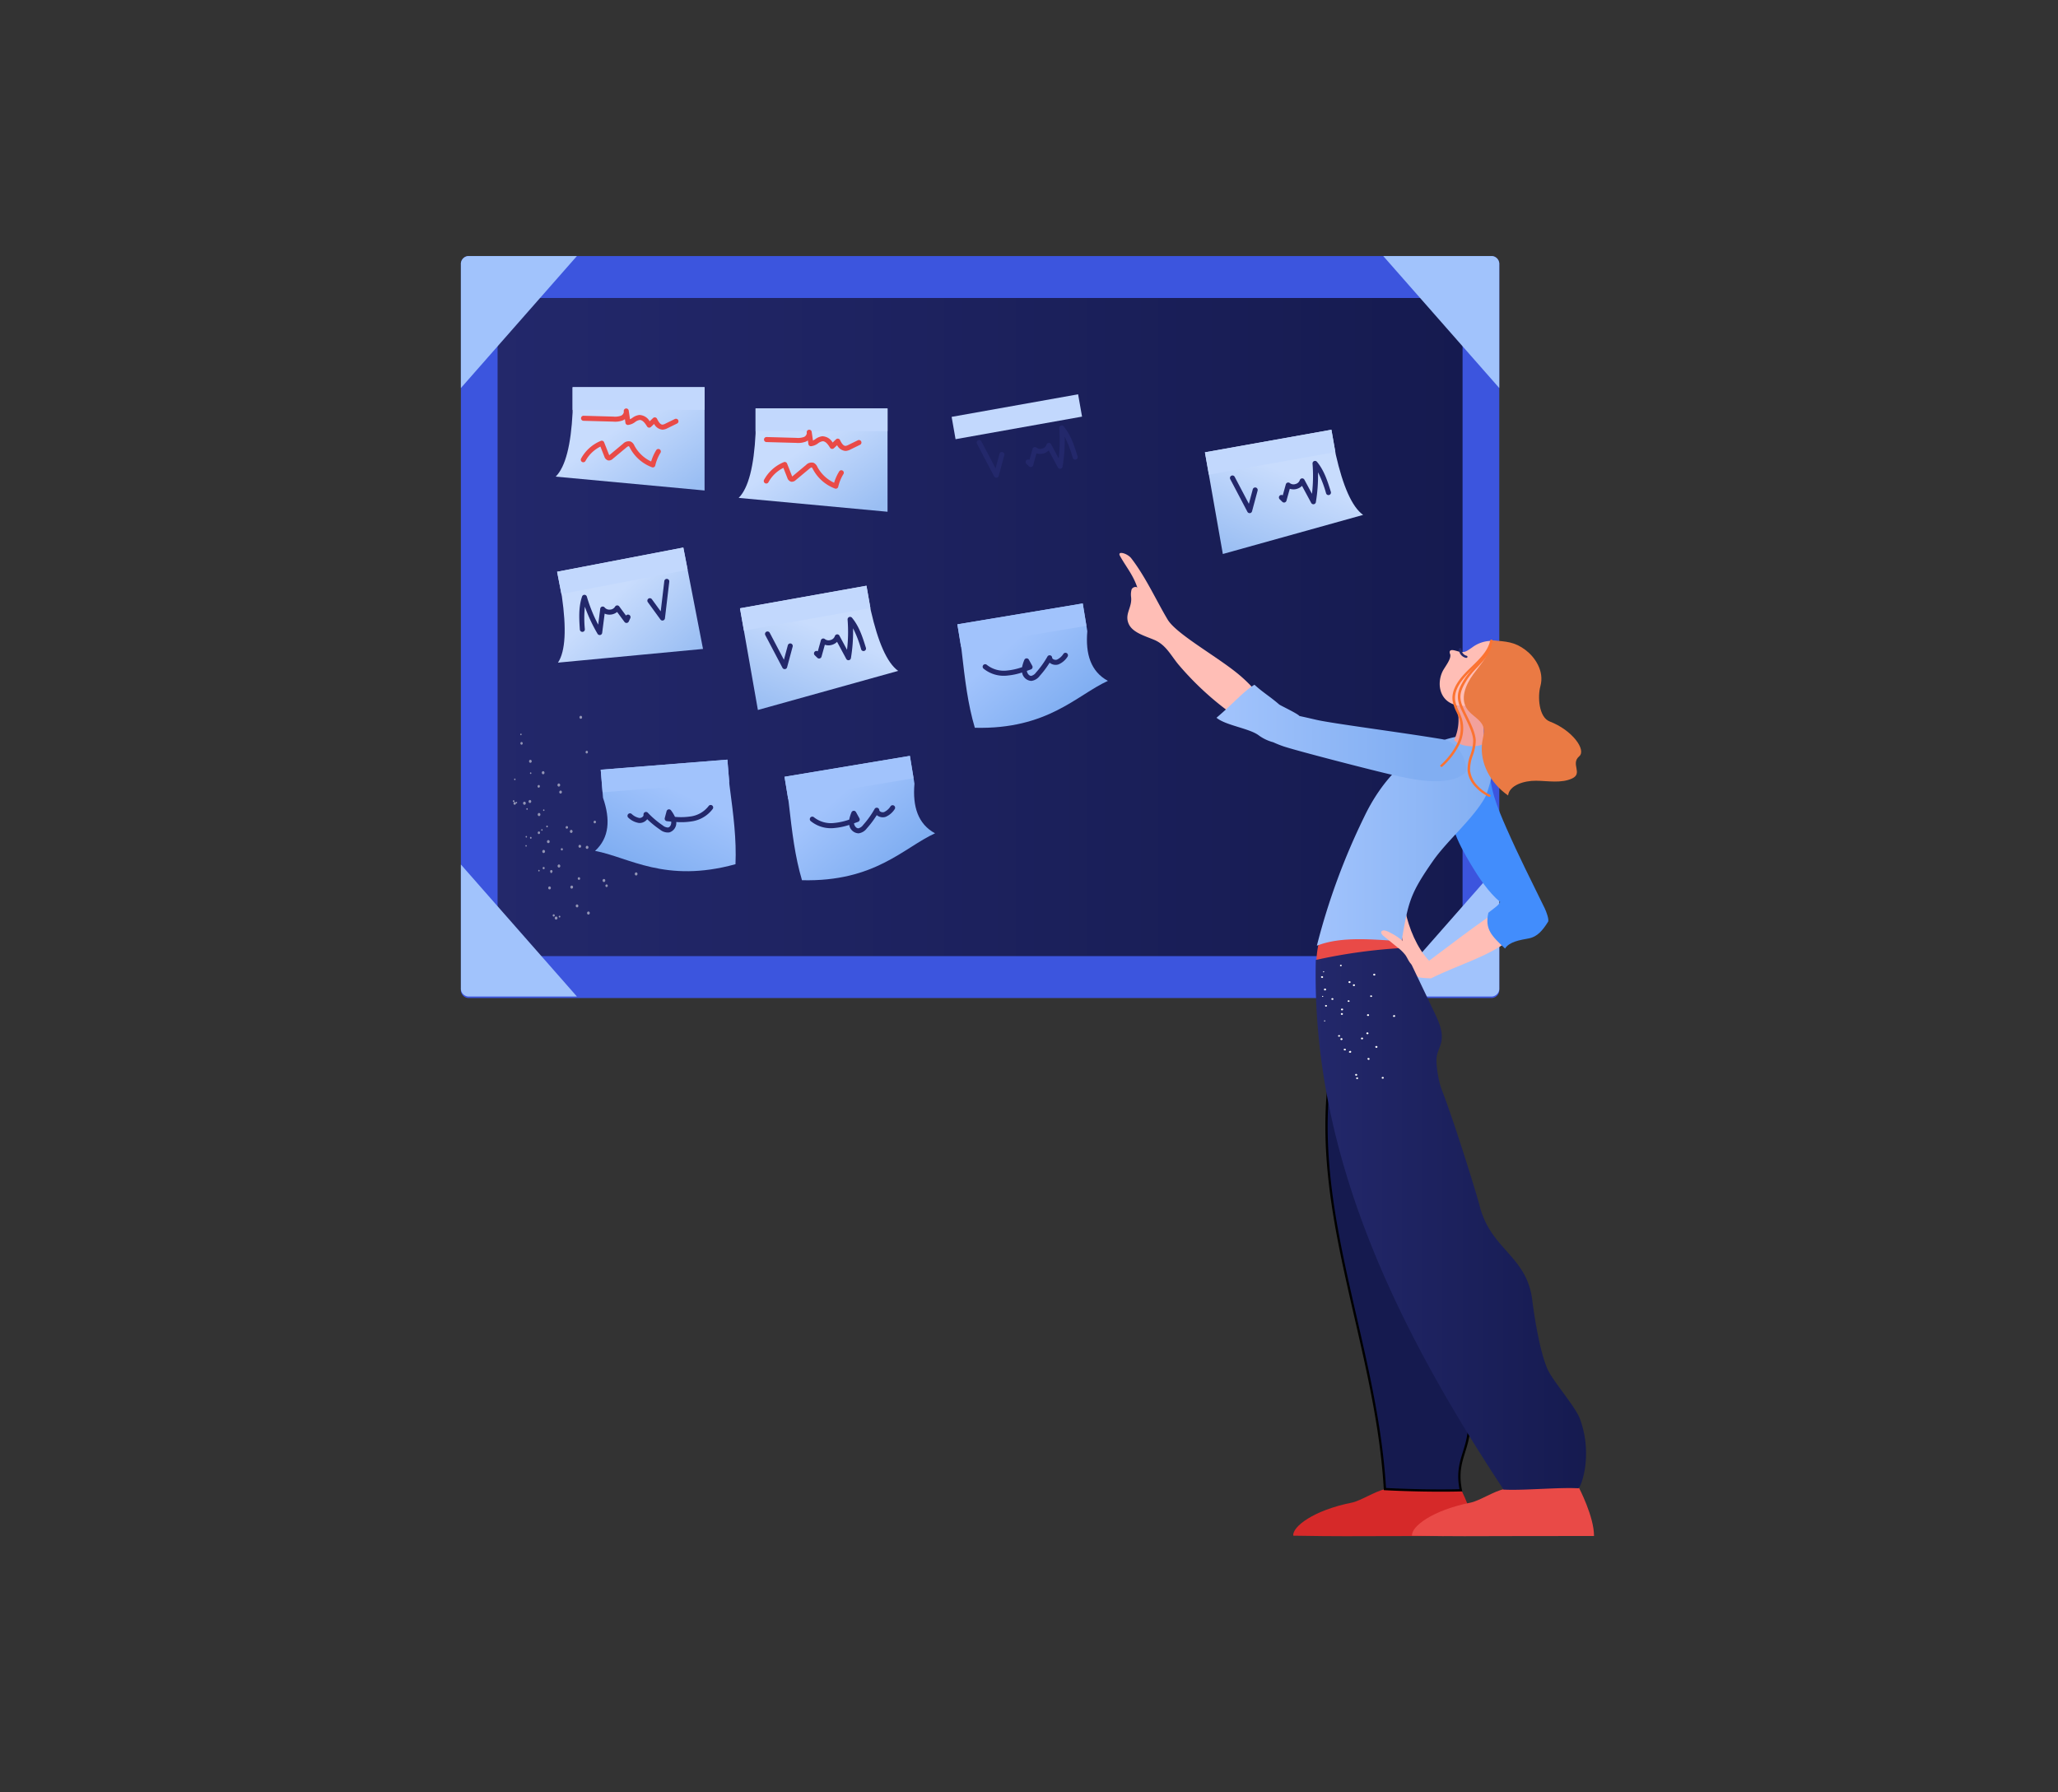 <svg xmlns="http://www.w3.org/2000/svg" xmlns:xlink="http://www.w3.org/1999/xlink" width="643" height="560" viewBox="0 0 643 560">
  <rect x="0" y="0" width="643" height="560" fill="#333333" stroke="none"/>
  <defs>
    <linearGradient id="linear-gradient" y1="0.5" x2="1" y2="0.5" gradientUnits="objectBoundingBox">
      <stop offset="0" stop-color="#23286b"/>
      <stop offset="1" stop-color="#151a4f"/>
    </linearGradient>
    <linearGradient id="linear-gradient-2" x1="0.422" y1="0.391" x2="0.966" y2="0.921" gradientUnits="objectBoundingBox">
      <stop offset="0" stop-color="#c8dcfd"/>
      <stop offset="1" stop-color="#9abef3"/>
    </linearGradient>
    <linearGradient id="linear-gradient-4" x1="0.452" y1="0.635" x2="0.786" y2="-0.016" xlink:href="#linear-gradient-2"/>
    <linearGradient id="linear-gradient-7" x1="0.452" y1="0.365" x2="0.786" y2="1.016" xlink:href="#linear-gradient-2"/>
    <linearGradient id="linear-gradient-8" x1="0.323" y1="0.356" x2="0.899" y2="0.902" gradientUnits="objectBoundingBox">
      <stop offset="0" stop-color="#a1c3fc"/>
      <stop offset="1" stop-color="#78a9ef"/>
    </linearGradient>
    <linearGradient id="linear-gradient-9" x1="0.323" y1="0.644" x2="0.899" y2="0.098" xlink:href="#linear-gradient-8"/>
    <linearGradient id="linear-gradient-11" y1="0.5" x2="1" y2="0.5" gradientUnits="objectBoundingBox">
      <stop offset="0" stop-color="#a1c3fc"/>
      <stop offset="1" stop-color="#81aef2"/>
    </linearGradient>
    <linearGradient id="linear-gradient-13" x1="0.037" x2="0.801" xlink:href="#linear-gradient-11"/>
  </defs>
  <g id="service_design_service_innovation_and_ideation" data-name="service design_service innovation and ideation" transform="translate(-683 -4314)">
    <rect id="frame" width="643" height="560" transform="translate(683 4314)" fill="none"/>
    <g id="Marketing-images" transform="translate(827 4393.162)">
      <g id="User-research-process" transform="translate(0 0.838)">
        <g id="Group-9" transform="translate(0 0)">
          <g id="Group-8" transform="translate(0 0)">
            <g id="Group">
              <g id="Group_8711" data-name="Group 8711">
                <rect id="Rectangle" width="312.92" height="218.744" transform="translate(5.756 6.55)" fill="url(#linear-gradient)"/>
                <path id="Shape" d="M322.14,231.843H2.293A2.473,2.473,0,0,1,0,229.223V2.62A2.473,2.473,0,0,1,2.293,0H322.14a2.473,2.473,0,0,1,2.293,2.62v226.6A2.473,2.473,0,0,1,322.14,231.843Zm-310.676-13.1h301.5V13.1H11.464Z" fill="#3c55de"/>
              </g>
              <path id="Path" d="M297.669,41.247V2.62a2.477,2.477,0,0,0-2.3-2.62H261.415Z" transform="translate(26.764)" fill="#a1c3fc"/>
              <path id="Path-2" data-name="Path" d="M297.669,171.641v38.627a2.477,2.477,0,0,1-2.3,2.62H261.415Z" transform="translate(26.764 18.481)" fill="#a1c3fc"/>
              <path id="Path-3" data-name="Path" d="M0,41.247V2.62A2.477,2.477,0,0,1,2.3,0H36.254Z" fill="#a1c3fc"/>
              <path id="Path-4" data-name="Path" d="M0,171.641v38.627a2.477,2.477,0,0,0,2.3,2.62H36.254Z" transform="translate(0 18.481)" fill="#a1c3fc"/>
              <path id="texure_12_-i4" d="M24.531,159.2a.235.235,0,0,0-.2-.259.226.226,0,0,0-.229.225.235.235,0,0,0,.2.259h0a.226.226,0,0,0,.229-.225Zm-5.221-.367a.26.26,0,0,0-.206-.274.232.232,0,0,0-.222.239.226.226,0,0,0,.174.259.1.1,0,0,0,.025,0,.225.225,0,0,0,.228-.225ZM17.32,135.687a.27.27,0,0,0,.024-.35h0a.183.183,0,0,0-.28-.034.082.082,0,0,0-.021.023.264.264,0,0,0-.032.337.2.2,0,0,0,.309.025Zm1.661,34.743a.256.256,0,0,0-.093-.32.2.2,0,0,0-.281.107.254.254,0,0,0,.093.32.187.187,0,0,0,.272-.085A.115.115,0,0,0,18.982,170.43ZM20.3,147.862a.283.283,0,0,0,.136-.322.217.217,0,0,0-.284-.155.261.261,0,0,0-.136.322A.233.233,0,0,0,20.3,147.862Zm-4.951,1.927a.256.256,0,0,0,.124-.314h0a.206.206,0,0,0-.252-.168l-.018.006a.271.271,0,0,0-.136.322A.229.229,0,0,0,15.346,149.789Zm19.719,39.542a.5.5,0,0,0-.143-.633s-.009,0-.012-.008a.377.377,0,0,0-.549.165s0,0,0,0a.5.5,0,0,0,.143.633s.009,0,.012.008a.377.377,0,0,0,.549-.165s0,0,0,0Zm-8.592-5.616a.51.51,0,0,0-.149-.643.387.387,0,0,0-.566.17s0,0,0,.008a.493.493,0,0,0,.144.623h0a.4.4,0,0,0,.572-.158Zm22.363-35.6a.483.483,0,0,0,.286-.576.4.4,0,0,0-.473-.338.211.211,0,0,0-.021.006.484.484,0,0,0-.286.577.4.4,0,0,0,.494.331Zm-19.165,5.864a.467.467,0,0,0,.289-.561.05.05,0,0,0,0-.015.4.4,0,0,0-.473-.338.215.215,0,0,0-.021.006.51.51,0,0,0-.3.584.414.414,0,0,0,.509.324ZM20.1,156.916a.478.478,0,0,0,.286-.576.406.406,0,0,0-.507-.324.468.468,0,0,0-.292.561h0a.412.412,0,0,0,.5.343l.016,0Zm25.726,15.05a.45.45,0,0,0-.366-.506.423.423,0,0,0-.445.416.451.451,0,0,0,.355.5.436.436,0,0,0,.456-.413Zm-9.841-1.455a.45.45,0,0,0-.366-.506.423.423,0,0,0-.445.416.451.451,0,0,0,.355.5.434.434,0,0,0,.456-.413Zm-9.83-1.461a.462.462,0,0,0-.374-.518.432.432,0,0,0-.455.4.471.471,0,0,0,.348.542.429.429,0,0,0,.477-.4A.1.1,0,0,0,26.154,169.05Zm9.977-38.514a.517.517,0,0,0,.068-.658.37.37,0,0,0-.561-.088l0,0a.487.487,0,0,0-.106.62l.018.029A.4.4,0,0,0,36.131,130.536ZM20.388,144.274a.488.488,0,0,0,.087-.624.053.053,0,0,0-.012-.016.377.377,0,0,0-.568-.107l-.017.013a.513.513,0,0,0-.071.657.379.379,0,0,0,.577.081ZM44.3,182.886a.424.424,0,0,0-.272-.5.367.367,0,0,0-.439.309.42.42,0,0,0,.272.5h0a.369.369,0,0,0,.439-.309Zm-8.631-2.247a.424.424,0,0,0-.272-.5.364.364,0,0,0-.447.293.423.423,0,0,0,.258.508l.022.006a.359.359,0,0,0,.436-.292.067.067,0,0,1,0-.016Zm-8.789-2.006a.343.343,0,0,0,.156-.241.424.424,0,0,0-.272-.5.376.376,0,0,0-.452.312.014.014,0,0,1,0,0,.46.46,0,0,0,.087.381l.007.015a.248.248,0,0,0,.178.1.285.285,0,0,0,.3-.075ZM37.944,141.4a.478.478,0,0,0,.115-.589.331.331,0,0,0-.487-.131l-.014.01a.445.445,0,0,0-.125.567l0,.007A.358.358,0,0,0,37.944,141.4ZM22.927,152.084a.45.45,0,0,0,.127-.57l0-.007a.323.323,0,0,0-.47-.144.181.181,0,0,0-.029.022.45.45,0,0,0-.127.57l0,.007a.346.346,0,0,0,.5.122Zm-7.491,5.34a.455.455,0,0,0,.1-.582.341.341,0,0,0-.5-.122.474.474,0,0,0-.122.575.36.36,0,0,0,.52.129Zm24.89,5.863a.423.423,0,0,0,.292-.487.368.368,0,0,0-.415-.338.433.433,0,0,0-.313.479A.388.388,0,0,0,40.326,163.287Zm-8.74,1.669a.392.392,0,0,0,.3-.447c0-.007,0-.016,0-.024a.368.368,0,0,0-.415-.338.433.433,0,0,0-.313.479A.375.375,0,0,0,31.586,164.956Zm-8.732,1.682a.409.409,0,0,0,.295-.475.369.369,0,0,0-.412-.336.411.411,0,0,0-.3.47.371.371,0,0,0,.413.345A.01.01,0,0,1,22.854,166.638Zm-5.183-28.1a.466.466,0,0,0-.082-.587.345.345,0,0,0-.515.115.463.463,0,0,0,.079.568.335.335,0,0,0,.506-.073C17.663,138.547,17.668,138.54,17.671,138.534Zm6.142,27.046a.256.256,0,0,0,.124-.314.209.209,0,0,0-.276-.141.256.256,0,0,0-.124.314h0a.206.206,0,0,0,.276.141Zm-4.872,2.143a.273.273,0,0,0,.116-.33.209.209,0,0,0-.276-.141h0a.243.243,0,0,0-.128.3.182.182,0,0,0,.006.018.217.217,0,0,0,.278.157S18.938,167.725,18.94,167.723Zm4.089,10.353a.252.252,0,0,0-.211-.251.225.225,0,0,0-.222.229.109.109,0,0,0,0,.014.228.228,0,0,0,.191.251h.02a.235.235,0,0,0,.222-.242Zm-7.1-21.089a.264.264,0,0,0,.011-.342.2.2,0,0,0-.3-.011.247.247,0,0,0-.031.319.105.105,0,0,0,.02.024.193.193,0,0,0,.3.018l.006-.007ZM29.486,192.5a.273.273,0,0,0-.173-.325l-.007,0a.239.239,0,0,0-.3.19.09.09,0,0,1,0,.022.273.273,0,0,0,.173.325l.007,0a.256.256,0,0,0,.3-.212Zm-4.012-28a.28.28,0,0,0,.092-.353.176.176,0,0,0-.016-.028.228.228,0,0,0-.335-.088.332.332,0,0,0-.089.39.231.231,0,0,0,.348.079Zm-5.08,3.555a.307.307,0,0,0,.07-.395h0a.228.228,0,0,0-.335-.088.332.332,0,0,0-.089.39.252.252,0,0,0,.355.094Zm6.491,10.572a.392.392,0,0,0,.012-.119.248.248,0,0,0-.275-.231h-.009a.28.28,0,0,0-.208.306l.007.015a.248.248,0,0,0,.275.231H26.7a.237.237,0,0,0,.189-.2ZM15.109,156.51a.3.3,0,0,0-.054-.388s0-.005-.007,0a.222.222,0,0,0-.334.063.293.293,0,0,0,.028.377l.013.012a.236.236,0,0,0,.353-.059Zm38.144,23.074a.5.5,0,0,0,.34-.57.432.432,0,0,0-.487-.392.5.5,0,0,0-.34.57.43.43,0,0,0,.487.392Zm-10.071,2.046a.479.479,0,0,0,.345-.554.431.431,0,0,0-.487-.392.479.479,0,0,0-.345.554.433.433,0,0,0,.487.392Zm-10.063,2.06a.5.5,0,0,0,.34-.57.424.424,0,0,0-.5-.368.482.482,0,0,0-.325.567A.424.424,0,0,0,33.118,183.689Zm-8.653-35.936a.534.534,0,0,0-.1-.669.392.392,0,0,0-.589.117.522.522,0,0,0,.1.669h0a.4.4,0,0,0,.589-.117Zm-5.847,9.534a.531.531,0,0,0-.1-.669.41.41,0,0,0-.6.126.527.527,0,0,0,.127.671A.4.4,0,0,0,18.618,157.287Zm14.5,8.931a.527.527,0,0,0,.129-.671h0a.382.382,0,0,0-.57-.136h0a.514.514,0,0,0-.138.655.39.39,0,0,0,.577.157l0,0Zm-8.609,6.269a.511.511,0,0,0,.139-.648l0-.008a.4.4,0,0,0-.587-.166.526.526,0,0,0-.147.667.4.4,0,0,0,.587.166Zm13.561-1.276a.525.525,0,0,0,.147-.665.4.4,0,0,0-.572-.174.551.551,0,0,0-.16.673.409.409,0,0,0,.585.166Zm-8.8,5.837a.525.525,0,0,0,.147-.665.392.392,0,0,0-.572-.174.514.514,0,0,0-.154.651h0a.411.411,0,0,0,.579.188ZM38.33,191.8a.472.472,0,0,0,.353-.536s0,0,0,0a.439.439,0,0,0-.467-.421.488.488,0,0,0-.366.547.45.45,0,0,0,.48.412Zm-10.106,1.562a.47.47,0,0,0,.368-.531.437.437,0,0,0-.467-.418l-.011,0a.494.494,0,0,0-.366.548.43.43,0,0,0,.471.4s0,0,0,0Zm1.134-41.745a.535.535,0,0,0-.089-.678.384.384,0,0,0-.583.094.511.511,0,0,0,.055.658.047.047,0,0,0,.016.013.388.388,0,0,0,.594-.075Zm-6.171,9.215a.536.536,0,0,0-.089-.678.384.384,0,0,0-.583.094.51.51,0,0,0,.055.658.047.047,0,0,0,.016.013.388.388,0,0,0,.594-.075A.049.049,0,0,1,23.187,160.835Zm6.993,10.843a.4.4,0,0,0,.018-.512.292.292,0,0,0-.441-.028.384.384,0,0,0-.04.488.194.194,0,0,0,.022.027A.293.293,0,0,0,30.18,171.678ZM24.5,177.542a.4.4,0,0,0,.017-.515.3.3,0,0,0-.452-.019.393.393,0,0,0-.025.5l.007.01a.3.3,0,0,0,.452.019Zm10.268,11.905a.382.382,0,0,0,.187-.463.322.322,0,0,0-.408-.212.374.374,0,0,0-.189.46s0,0,0,0a.3.3,0,0,0,.387.223Zm-7.236,2.967a.4.4,0,0,0,.2-.472.307.307,0,0,0-.405-.215h0a.36.36,0,0,0-.2.438.055.055,0,0,0,0,.012.312.312,0,0,0,.4.237Z" transform="translate(1.578 13.965)" fill="#fff" opacity="0.51"/>
            </g>
            <g id="Group-5" transform="translate(29.62 40.984)">
              <path id="Path-5" data-name="Path" d="M46.514,32.27,0,27.941c3.093-3.077,4.772-10,5.286-20.071V0H46.514Z" transform="translate(0 0)" fill="url(#linear-gradient-2)"/>
              <rect id="Rectangle-2" data-name="Rectangle" width="41.228" height="7.084" transform="translate(5.286)" fill="#c2d8fd"/>
              <path id="Path-6" data-name="Path" d="M32.6,12.624a3.263,3.263,0,0,1-2.613-1.789l-1.007.945a.778.778,0,0,1-1.2-.162c-.593-.967-1.386-2.065-2.328-2.019a3.262,3.262,0,0,0-1.424.653,4.474,4.474,0,0,1-2.193.9.783.783,0,0,1-.813-.671l-.167-1.139a3.264,3.264,0,0,1-.6.356,6.866,6.866,0,0,1-3.078.409L7.912,9.852a.787.787,0,0,1,.044-1.574l9.265.259a5.608,5.608,0,0,0,2.392-.27,1.461,1.461,0,0,0,.908-1.223L20.5,6.888a.782.782,0,0,1,1.538-.278,2.379,2.379,0,0,1,.041.269l.366,2.5a8.01,8.01,0,0,0,.742-.445,4.494,4.494,0,0,1,2.185-.9A3.839,3.839,0,0,1,28.588,10L29.659,8.99a.779.779,0,0,1,1.237.234c.6,1.25,1.153,1.841,1.738,1.825a2.508,2.508,0,0,0,.886-.314l2.948-1.443a.779.779,0,0,1,1.045.364.789.789,0,0,1-.361,1.052L34.2,12.15a3.758,3.758,0,0,1-1.51.471C32.663,12.623,32.632,12.624,32.6,12.624Z" transform="translate(0.77 0.645)" fill="#e94a47"/>
              <path id="Path-7" data-name="Path" d="M29.592,23.441a.772.772,0,0,1-.269-.048,12.912,12.912,0,0,1-6.865-6.013c-.12-.228-.279-.527-.386-.57-.03-.013-.209-.047-.783.431l-4.223,3.52a1.735,1.735,0,0,1-1.433.5,1.756,1.756,0,0,1-1.186-1.2l-1.236-3.132a10.782,10.782,0,0,0-4.663,4.487.779.779,0,0,1-1.06.316.79.79,0,0,1-.314-1.067,12.336,12.336,0,0,1,6.175-5.519.775.775,0,0,1,.6.009.785.785,0,0,1,.417.432L15.9,19.475c.026.066.048.117.067.156.028-.022.062-.048.1-.081l4.223-3.52a2.418,2.418,0,0,1,2.351-.684,2.425,2.425,0,0,1,1.18,1.267,11.385,11.385,0,0,0,5.241,4.973,14.709,14.709,0,0,1,1.584-3.54.779.779,0,0,1,1.076-.253.791.791,0,0,1,.252,1.084,13.127,13.127,0,0,0-1.624,3.956.779.779,0,0,1-.761.608Z" transform="translate(0.762 1.624)" fill="#e94a47"/>
            </g>
            <g id="Group-5-Copy" transform="translate(86.787 47.63)">
              <path id="Path-8" data-name="Path" d="M46.514,32.27,0,27.941c3.093-3.077,4.772-10,5.286-20.071V0H46.514Z" transform="translate(0 0)" fill="url(#linear-gradient-2)"/>
              <rect id="Rectangle-3" data-name="Rectangle" width="41.228" height="7.084" transform="translate(5.286)" fill="#c2d8fd"/>
              <path id="Path-9" data-name="Path" d="M32.6,12.624a3.263,3.263,0,0,1-2.613-1.789l-1.007.945a.778.778,0,0,1-1.2-.162c-.593-.967-1.386-2.065-2.328-2.019a3.262,3.262,0,0,0-1.424.653,4.474,4.474,0,0,1-2.193.9.783.783,0,0,1-.813-.671l-.167-1.139a3.264,3.264,0,0,1-.6.356,6.866,6.866,0,0,1-3.078.409L7.912,9.852a.787.787,0,0,1,.044-1.574l9.265.259a5.608,5.608,0,0,0,2.392-.27,1.461,1.461,0,0,0,.908-1.223L20.5,6.888a.782.782,0,0,1,1.538-.278,2.379,2.379,0,0,1,.041.269l.366,2.5a8.01,8.01,0,0,0,.742-.445,4.494,4.494,0,0,1,2.185-.9A3.839,3.839,0,0,1,28.588,10L29.659,8.99a.779.779,0,0,1,1.237.234c.6,1.25,1.153,1.841,1.738,1.825a2.508,2.508,0,0,0,.886-.314l2.948-1.443a.779.779,0,0,1,1.045.364.789.789,0,0,1-.361,1.052L34.2,12.15a3.758,3.758,0,0,1-1.51.471C32.663,12.623,32.632,12.624,32.6,12.624Z" transform="translate(0.77 0.645)" fill="#e94a47"/>
              <path id="Path-10" data-name="Path" d="M29.592,23.441a.772.772,0,0,1-.269-.048,12.912,12.912,0,0,1-6.865-6.013c-.12-.228-.279-.527-.386-.57-.03-.013-.209-.047-.783.431l-4.223,3.52a1.735,1.735,0,0,1-1.433.5,1.756,1.756,0,0,1-1.186-1.2l-1.236-3.132a10.782,10.782,0,0,0-4.663,4.487.779.779,0,0,1-1.06.316.79.79,0,0,1-.314-1.067,12.336,12.336,0,0,1,6.175-5.519.775.775,0,0,1,.6.009.785.785,0,0,1,.417.432L15.9,19.475c.026.066.048.117.067.156.028-.022.062-.048.1-.081l4.223-3.52a2.418,2.418,0,0,1,2.351-.684,2.425,2.425,0,0,1,1.18,1.267,11.385,11.385,0,0,0,5.241,4.973,14.709,14.709,0,0,1,1.584-3.54.779.779,0,0,1,1.076-.253.791.791,0,0,1,.252,1.084,13.127,13.127,0,0,0-1.624,3.956.779.779,0,0,1-.761.608Z" transform="translate(0.762 1.624)" fill="#e94a47"/>
            </g>
            <g id="Group-7" transform="translate(136.626 141.839) rotate(180)">
              <path id="Path-11" data-name="Path" d="M43.832,0,0,12.217c3.5,2.5,6.305,9.026,8.545,18.859l1.364,7.75,39.516-7.05Z" transform="translate(0)" fill="url(#linear-gradient-4)"/>
              <path id="Path-12" data-name="Path" d="M1.228,14.026,40.745,6.975,39.518,0,0,7.051Z" transform="translate(8.681 24.797)" fill="#c2d8fd"/>
              <path id="Path-13" data-name="Path" d="M5.488,0a.774.774,0,0,0-.128.011.785.785,0,0,0-.642.646,49.961,49.961,0,0,0-.668,9.33A35.618,35.618,0,0,1,1.528,3.416.78.78,0,0,0,.55,2.9a.789.789,0,0,0-.515.986C1,7,2.085,10.527,4.375,13.266a.779.779,0,0,0,.9.222.789.789,0,0,0,.483-.791,48.364,48.364,0,0,1,.175-9.441L8.306,7.674a.773.773,0,0,0,.766.408.783.783,0,0,0,.669-.555,1.9,1.9,0,0,1,1.335-1.207,1.885,1.885,0,0,1,1.772.286.78.78,0,0,0,1.259-.388l.953-3.432a.778.778,0,0,0,.979-.119.791.791,0,0,0-.019-1.113L15.2.756a.773.773,0,0,0-.748-.193.784.784,0,0,0-.548.548L12.868,4.838a3.644,3.644,0,0,0-2.233-.028,3.729,3.729,0,0,0-1.591.934L6.175.413A.781.781,0,0,0,5.488,0Z" transform="translate(10.047 15.545)" fill="#23286b"/>
              <path id="Path-14" data-name="Path" d="M2.52,0a.747.747,0,0,0-.087,0,.783.783,0,0,0-.668.576L.027,7.035A.788.788,0,0,0,.578,8a.784.784,0,0,0,.959-.554L2.756,2.918l4.433,8.433a.779.779,0,0,0,1.057.328.789.789,0,0,0,.325-1.064L3.211.419A.781.781,0,0,0,2.52,0Z" transform="translate(32.942 12.766)" fill="#23286b"/>
            </g>
            <g id="Group-7-Copy-2" transform="translate(202.753 82.025) rotate(180)">
              <path id="Path-15" data-name="Path" d="M43.832,0,0,12.217c3.5,2.5,6.305,9.026,8.545,18.859l1.364,7.75,39.516-7.05Z" transform="translate(0)" fill="url(#linear-gradient-4)"/>
              <path id="Path-16" data-name="Path" d="M1.228,14.026,40.745,6.975,39.518,0,0,7.051Z" transform="translate(8.681 24.797)" fill="#c2d8fd"/>
              <path id="Path-17" data-name="Path" d="M5.488,0a.774.774,0,0,0-.128.011.785.785,0,0,0-.642.646,49.961,49.961,0,0,0-.668,9.33A35.618,35.618,0,0,1,1.528,3.416.78.78,0,0,0,.55,2.9a.789.789,0,0,0-.515.986C1,7,2.085,10.527,4.375,13.266a.779.779,0,0,0,.9.222.789.789,0,0,0,.483-.791,48.364,48.364,0,0,1,.175-9.441L8.306,7.674a.773.773,0,0,0,.766.408.783.783,0,0,0,.669-.555,1.9,1.9,0,0,1,1.335-1.207,1.885,1.885,0,0,1,1.772.286.78.78,0,0,0,1.259-.388l.953-3.432a.778.778,0,0,0,.979-.119.791.791,0,0,0-.019-1.113L15.2.756a.773.773,0,0,0-.748-.193.784.784,0,0,0-.548.548L12.868,4.838a3.644,3.644,0,0,0-2.233-.028,3.729,3.729,0,0,0-1.591.934L6.175.413A.781.781,0,0,0,5.488,0Z" transform="translate(10.047 15.545)" fill="#23286b"/>
              <path id="Path-18" data-name="Path" d="M2.52,0a.747.747,0,0,0-.087,0,.783.783,0,0,0-.668.576L.027,7.035A.788.788,0,0,0,.578,8a.784.784,0,0,0,.959-.554L2.756,2.918l4.433,8.433a.779.779,0,0,0,1.057.328.789.789,0,0,0,.325-1.064L3.211.419A.781.781,0,0,0,2.52,0Z" transform="translate(32.942 12.766)" fill="#23286b"/>
            </g>
            <g id="Group-7-Copy-3" transform="translate(281.894 93.102) rotate(180)">
              <path id="Path-19" data-name="Path" d="M43.832,0,0,12.217c3.5,2.5,6.305,9.026,8.545,18.859l1.364,7.75,39.516-7.05Z" transform="translate(0)" fill="url(#linear-gradient-4)"/>
              <path id="Path-20" data-name="Path" d="M1.228,14.026,40.745,6.975,39.518,0,0,7.051Z" transform="translate(8.681 24.797)" fill="#c2d8fd"/>
              <path id="Path-21" data-name="Path" d="M5.488,0a.774.774,0,0,0-.128.011.785.785,0,0,0-.642.646,49.961,49.961,0,0,0-.668,9.33A35.618,35.618,0,0,1,1.528,3.416.78.78,0,0,0,.55,2.9a.789.789,0,0,0-.515.986C1,7,2.085,10.527,4.375,13.266a.779.779,0,0,0,.9.222.789.789,0,0,0,.483-.791,48.364,48.364,0,0,1,.175-9.441L8.306,7.674a.773.773,0,0,0,.766.408.783.783,0,0,0,.669-.555,1.9,1.9,0,0,1,1.335-1.207,1.885,1.885,0,0,1,1.772.286.78.78,0,0,0,1.259-.388l.953-3.432a.778.778,0,0,0,.979-.119.791.791,0,0,0-.019-1.113L15.2.756a.773.773,0,0,0-.748-.193.784.784,0,0,0-.548.548L12.868,4.838a3.644,3.644,0,0,0-2.233-.028,3.729,3.729,0,0,0-1.591.934L6.175.413A.781.781,0,0,0,5.488,0Z" transform="translate(10.047 15.545)" fill="#23286b"/>
              <path id="Path-22" data-name="Path" d="M2.52,0a.747.747,0,0,0-.087,0,.783.783,0,0,0-.668.576L.027,7.035A.788.788,0,0,0,.578,8a.784.784,0,0,0,.959-.554L2.756,2.918l4.433,8.433a.779.779,0,0,0,1.057.328.789.789,0,0,0,.325-1.064L3.211.419A.781.781,0,0,0,2.52,0Z" transform="translate(32.942 12.766)" fill="#23286b"/>
            </g>
            <g id="Group-7-Copy" transform="matrix(0.934, -0.358, 0.358, 0.934, 20.807, 102.193)">
              <path id="Path-23" data-name="Path" d="M43.832,38.826,0,26.609c3.5-2.5,6.305-9.026,8.545-18.859L9.909,0,49.425,7.05Z" transform="translate(0 0)" fill="url(#linear-gradient-7)"/>
              <path id="Path-24" data-name="Path" d="M1.228,0,40.745,7.051l-1.228,6.975L0,6.975Z" transform="translate(8.681 0.003)" fill="#c2d8fd"/>
              <path id="Path-25" data-name="Path" d="M5.488,13.547a.774.774,0,0,1-.128-.011.785.785,0,0,1-.642-.646,49.961,49.961,0,0,1-.668-9.33,35.618,35.618,0,0,0-2.521,6.571.78.78,0,0,1-.978.518.789.789,0,0,1-.515-.986C1,6.55,2.085,3.02,4.375.28a.779.779,0,0,1,.9-.222A.789.789,0,0,1,5.753.85a48.364,48.364,0,0,0,.175,9.441L8.306,5.873a.773.773,0,0,1,.766-.408.783.783,0,0,1,.669.555,1.9,1.9,0,0,0,1.335,1.207,1.885,1.885,0,0,0,1.772-.286.78.78,0,0,1,1.259.388l.953,3.432a.778.778,0,0,1,.979.119.791.791,0,0,1-.019,1.113l-.822.8a.773.773,0,0,1-.748.193.784.784,0,0,1-.548-.548L12.868,8.709a3.644,3.644,0,0,1-2.233.028A3.729,3.729,0,0,1,9.044,7.8l-2.869,5.33A.781.781,0,0,1,5.488,13.547Z" transform="translate(10.047 9.734)" fill="#23286b"/>
              <path id="Path-26" data-name="Path" d="M2.52,11.77a.747.747,0,0,1-.087,0,.783.783,0,0,1-.668-.576L.027,4.735a.788.788,0,0,1,.55-.966.784.784,0,0,1,.959.554L2.756,8.852,7.189.419A.779.779,0,0,1,8.245.092a.789.789,0,0,1,.325,1.064l-5.359,10.2A.781.781,0,0,1,2.52,11.77Z" transform="translate(32.942 14.29)" fill="#23286b"/>
            </g>
            <g id="Group-6" transform="translate(155.121 108.552)">
              <path id="Path-27" data-name="Path" d="M47.031,24.19C37.25,28.653,28.283,39.408,5.455,38.848c-2.2-7.5-3.034-14.536-4.178-24.558L0,6.525,39.171,0,40.6,8.677C39.97,15.828,41.7,21.3,47.031,24.19Z" transform="translate(0 0)" fill="url(#linear-gradient-8)"/>
              <path id="Path-28" data-name="Path" d="M0,6.527,39.172,0,40.32,6.992,1.148,13.516Z" transform="translate(0 0)" fill="#a1c3fc"/>
              <path id="Path-29" data-name="Path" d="M22.266,22.7a3.094,3.094,0,0,1-2.814-2.629,20.521,20.521,0,0,1-4.56.963A9.965,9.965,0,0,1,7.4,18.862a.791.791,0,0,1-.071-1.111.778.778,0,0,1,1.1-.071,8.546,8.546,0,0,0,6.335,1.783,20.1,20.1,0,0,0,4.686-1.049,11.346,11.346,0,0,1,.7-2.259.78.78,0,0,1,1.411-.093l1.067,1.929a.792.792,0,0,1,.049.66.783.783,0,0,1-.467.464c-.416.15-.836.3-1.258.451,0,.031.006.062.011.092.1.74.715,1.525,1.383,1.465a2.589,2.589,0,0,0,1.43-1.011,28.813,28.813,0,0,0,3.6-5.02.781.781,0,0,1,1.459.326.638.638,0,0,0,.318.472,1.451,1.451,0,0,0,1.177.172,4.864,4.864,0,0,0,2.058-1.842.779.779,0,0,1,1.1-.138.791.791,0,0,1,.137,1.1,6.239,6.239,0,0,1-2.815,2.375,2.974,2.974,0,0,1-2.524-.364,2.588,2.588,0,0,1-.233-.176,30.334,30.334,0,0,1-3.111,4.144,3.856,3.856,0,0,1-2.455,1.526C22.413,22.7,22.339,22.7,22.266,22.7Z" transform="translate(0.768 1.498)" fill="#23286b"/>
            </g>
            <g id="Group-6-Copy" transform="matrix(-0.97, 0.242, -0.242, -0.97, 91.092, 188.728)">
              <path id="Path-30" data-name="Path" d="M47.031,14.68C37.25,10.216,28.283-.539,5.455.021c-2.2,7.5-3.034,14.536-4.179,24.558L0,32.344,39.171,38.87,40.6,30.193C39.97,23.042,41.7,17.572,47.031,14.68Z" transform="translate(0 0)" fill="url(#linear-gradient-9)"/>
              <path id="Path-31" data-name="Path" d="M0,6.989l39.172,6.524L40.32,6.524,1.148,0Z" transform="translate(0 25.353)" fill="#a1c3fc"/>
              <path id="Path-32" data-name="Path" d="M15.129,0a3.094,3.094,0,0,0-2.814,2.629,20.521,20.521,0,0,0-4.56-.963A9.965,9.965,0,0,0,.265,3.837.791.791,0,0,0,.195,4.948a.778.778,0,0,0,1.1.071A8.546,8.546,0,0,1,7.633,3.236a20.1,20.1,0,0,1,4.686,1.049,11.346,11.346,0,0,0,.7,2.259.78.78,0,0,0,1.411.093L15.5,4.709a.792.792,0,0,0,.049-.66.783.783,0,0,0-.467-.464c-.416-.15-.836-.3-1.258-.451,0-.031.006-.062.011-.092.1-.74.715-1.525,1.383-1.465a2.589,2.589,0,0,1,1.43,1.011,28.813,28.813,0,0,1,3.6,5.02A.781.781,0,0,0,21.7,7.284a.638.638,0,0,1,.318-.472A1.451,1.451,0,0,1,23.2,6.639a4.864,4.864,0,0,1,2.058,1.842.779.779,0,0,0,1.1.138.791.791,0,0,0,.137-1.1A6.239,6.239,0,0,0,23.675,5.14a2.974,2.974,0,0,0-2.524.364,2.589,2.589,0,0,0-.233.176,30.334,30.334,0,0,0-3.111-4.144A3.856,3.856,0,0,0,15.353.01C15.276,0,15.2,0,15.129,0Z" transform="translate(7.906 14.672)" fill="#23286b"/>
            </g>
            <g id="Group-6-Copy-2" transform="translate(101.114 156.182)">
              <path id="Path-33" data-name="Path" d="M47.031,24.19C37.25,28.653,28.283,39.408,5.455,38.848c-2.2-7.5-3.034-14.536-4.178-24.558L0,6.525,39.171,0,40.6,8.677C39.97,15.828,41.7,21.3,47.031,24.19Z" transform="translate(0 0)" fill="url(#linear-gradient-8)"/>
              <path id="Path-34" data-name="Path" d="M0,6.527,39.172,0,40.32,6.992,1.148,13.516Z" transform="translate(0 0)" fill="#a1c3fc"/>
              <path id="Path-35" data-name="Path" d="M22.266,22.7a3.094,3.094,0,0,1-2.814-2.629,20.521,20.521,0,0,1-4.56.963A9.965,9.965,0,0,1,7.4,18.862a.791.791,0,0,1-.071-1.111.778.778,0,0,1,1.1-.071,8.546,8.546,0,0,0,6.335,1.783,20.1,20.1,0,0,0,4.686-1.049,11.346,11.346,0,0,1,.7-2.259.78.78,0,0,1,1.411-.093l1.067,1.929a.792.792,0,0,1,.049.66.783.783,0,0,1-.467.464c-.416.15-.836.3-1.258.451,0,.031.006.062.011.092.1.74.715,1.525,1.383,1.465a2.589,2.589,0,0,0,1.43-1.011,28.813,28.813,0,0,0,3.6-5.02.781.781,0,0,1,1.459.326.638.638,0,0,0,.318.472,1.451,1.451,0,0,0,1.177.172,4.864,4.864,0,0,0,2.058-1.842.779.779,0,0,1,1.1-.138.791.791,0,0,1,.137,1.1,6.239,6.239,0,0,1-2.815,2.375,2.974,2.974,0,0,1-2.524-.364,2.588,2.588,0,0,1-.233-.176,30.334,30.334,0,0,1-3.111,4.144,3.856,3.856,0,0,1-2.455,1.526C22.413,22.7,22.339,22.7,22.266,22.7Z" transform="translate(0.768 1.498)" fill="#23286b"/>
            </g>
          </g>
          <g id="Group-2" data-name="Group" transform="translate(205.751 92.768)">
            <path id="Path-36" data-name="Path" d="M18.445,34.874A92.964,92.964,0,0,0,47.358,57.713c1.553-7.914-4.522-15.49-11.525-20.9S17.626,25.071,15.084,20.845C11.632,15.105,8.259,7.575,3.708,1.684,2.482.1-.784-.779.173.933c1.993,3.561,4.09,5.9,5.432,9.912-.509-.5-1.566-.059-1.8.571a5.907,5.907,0,0,0-.161,2.337c.4,3.307-2.12,5.26-.762,8.381,1.179,2.711,4.9,3.735,7.964,5.014C14.549,28.694,16.067,32.022,18.445,34.874Z" transform="translate(0 0)" fill="#ffbeb6"/>
            <path id="Path-37" data-name="Path" d="M56.579,110.647a46.947,46.947,0,0,1,3.881-8.639l2.2-4.141A3.317,3.317,0,0,1,63.7,96.543a4.015,4.015,0,0,1,1.537-.492,27.68,27.68,0,0,1,17.82,2.994,39.575,39.575,0,0,0,2.6,24.375,98.684,98.684,0,0,1-29.152,5.649C55.658,122.936,54.819,116.642,56.579,110.647Z" transform="translate(5.981 10.302)" fill="#e94a47"/>
            <path id="Path-38" data-name="Path" d="M77.678,264.189c5.563-.9,23.493-.509,23.493-.509s4.77,9.107,4.714,15.1L81,278.812c-13.942.016-17.241.127-31.963-.127-.313-2.8,6.287-7.936,18.323-10.336C70.014,267.819,74.993,264.622,77.678,264.189Z" transform="translate(5.279 28.383)" fill="#d62929"/>
            <path id="Path-39" data-name="Path" d="M78.6,163.143c-2.426-8.857-4.972-17.947-11.223-25.468a4.212,4.212,0,0,0-2.616-1.751c-2.23-.271-3.451,2.019-3.833,3.823C50.914,187,73.868,229.987,76.664,277.875c7.282.382,16.444.572,23.727.382-1.985-9.921,3.136-12.466,2.585-22.508-.5-9.148-4.563-12.421-5.4-21.554-.89-9.7,3.071-12.632.469-22.126C94.94,200.741,81.7,174.471,78.6,163.143Z" transform="translate(6.29 14.633)" fill="#151a4f" stroke="#000" stroke-width="0.714"/>
            <path id="Path-40" data-name="Path" d="M114.32,109.758c-7.638,6.069-16.5,8.206-25.528,12.711-4.64-.135-4.022-.418-5.951-1.589-2.4-1.456-1.954-4.063-2.412-6.532-.789-4.253-1.547-8.754.363-12.745,1.055,5.049,3.57,11.392,7.394,15.371,8.964-6.647,18.533-14.321,28.456-19.911q.2,5.971.409,11.942C116.414,108.685,114.958,110.08,114.32,109.758Z" transform="translate(8.57 10.451)" fill="#ffbeb6"/>
            <path id="Path-41" data-name="Path" d="M111.185,264.189c5.563-.9,23.493-.509,23.493-.509s4.77,9.107,4.714,15.1l-24.889.028c-13.942.016-17.241.127-31.963-.127-.313-2.8,6.287-7.936,18.322-10.336C103.521,267.819,108.5,264.622,111.185,264.189Z" transform="translate(8.887 28.383)" fill="#e94a47"/>
            <path id="Path-42" data-name="Path" d="M108.9,102.637c-3.7-3.086-6.782-7.8-9.127-11.723-4.111-6.874-8.322-14.719-5.338-22,1.766-4.306,6.09-7.8,11.259-9.1-.386,6.779,2.364,13.377,5.166,19.739,3.981,9.037,7.59,16.087,11.939,25,.55,1.126,1.454,3.644,1.065,4.258-1.685,2.671-3.314,4.7-6.091,5.205s-5.989,1.039-7.356,3.147c-4.166-3.938-6.361-5.986-5.2-11.176C107.453,104.174,108.182,103.883,108.9,102.637Z" transform="translate(10.06 6.441)" fill="#428dfc"/>
            <path id="Path-43" data-name="Path" d="M108.269,70.778C104.608,77.436,96.416,84.32,92,90.643c-7.407,10.61-7.686,12.955-9.859,25.137-8.825-.524-18.743-1.646-26.449,1.394a208.08,208.08,0,0,1,14.8-40.285c5.242-11.01,14.436-21.789,28-24.846,4.825-1.088,11.305-.376,12.845,3.641C112.171,57.853,109.407,68.709,108.269,70.778Z" transform="translate(5.997 5.554)" fill="url(#linear-gradient-11)"/>
            <path id="Path-44" data-name="Path" d="M94.4,54.186c2.114,2.482,8.339,2.384,9.632.795-.973-5.53.122-9.915,2.481-15.138a44.457,44.457,0,0,1-11.846,2.393A14.968,14.968,0,0,1,94.4,54.186Z" transform="translate(10.165 4.29)" fill="#f2a19c"/>
            <path id="Path-45" data-name="Path" d="M93.6,28.919c.5,1.539-1.75,4.071-2.432,5.561-1.565,3.412-1.033,7.964,2.7,9.822,3.478,1.733,7.965.367,11.34-1.507A21.008,21.008,0,0,0,112.4,36.75a9.484,9.484,0,0,0,1.557-8.315c-.5-1.512-2.167-3.134-3.894-2.555.091-.372-1.449-.49-1.36-.862a10.137,10.137,0,0,0-8.242,1.856C98.777,28,98.174,28.645,96.129,28.1c-.957-.257-2.364-.8-2.654.012A1.3,1.3,0,0,0,93.6,28.919Z" transform="translate(9.728 2.674)" fill="#ffbeb6"/>
            <path id="Path-46" data-name="Path" d="M116.452,27.7c-3.446-2.606-5.99-2.674-10.592-3.05-.139,3.958-3.326,7.283-5.789,10.652s-4.256,7.836-1.676,11.14c1.413,1.81,3.971,2.982,4.759,5.045.673,1.762-.146,3.652-.334,5.5-.616,6.08,2.585,12.27,8.159,16.146.361-3.193,4.98-4.659,8.774-4.606s7.863.841,11.194-.693c3.527-1.623-.56-4.539,2.263-6.953,2.278-1.948-2.146-8.167-9.218-10.863-3.47-1.323-3.8-7.847-2.933-10.981C122.444,34.047,119.1,29.7,116.452,27.7Z" transform="translate(10.459 2.654)" fill="#ea7a44"/>
            <path id="Path-47" data-name="Path" d="M94.776,155.806c-.947-2.385-1.931-7.8-1.61-10.295.2-1.571,1.063-3.037,1.415-4.591.729-3.211-.751-6.452-2.205-9.5l-9.553-20A169.072,169.072,0,0,0,55.4,115.183C53.977,174.51,79.523,228.369,114.06,280.663c5.7.367,17.649-.767,23.352-.4.728.047,4.743-10.211.514-21.689-1.448-3.93-8.648-11.965-10.274-15.85-2.246-5.364-3.924-15.635-4.623-21.273C121.312,207.623,110.2,205.8,106.636,192.2,105.05,186.146,97.949,163.8,94.776,155.806Z" transform="translate(5.959 11.997)" fill="url(#linear-gradient)"/>
            <g id="Path-48" data-name="Path" transform="translate(105.745 28.42)">
              <path id="Path_11859" data-name="Path 11859" d="M10.118,47.914a.446.446,0,0,1-.2-.046,14.057,14.057,0,0,1-4-2.917,8.761,8.761,0,0,1-2.572-5.17,12.973,12.973,0,0,1,.88-4.974,13.822,13.822,0,0,0,.881-4.385c-.055-2.2-1.386-4.921-2.674-7.554-.495-1.011-.962-1.968-1.361-2.895-1.6-3.725-.444-6.032,1.5-9.124A27.462,27.462,0,0,1,5.693,7.1C7.722,4.92,9.822,2.665,10.1.442a.383.383,0,0,1,.439-.3.356.356,0,0,1,.355.371c-.3,2.417-2.471,4.75-4.57,7.006a27,27,0,0,0-3.044,3.647c-2.153,3.423-2.83,5.372-1.454,8.576.392.914.856,1.863,1.348,2.868,1.316,2.691,2.678,5.475,2.734,7.8A14.241,14.241,0,0,1,5,34.981a12.369,12.369,0,0,0-.856,4.75,8.282,8.282,0,0,0,2.4,4.8,13.3,13.3,0,0,0,3.78,2.757.311.311,0,0,1,.144.462A.423.423,0,0,1,10.118,47.914Z" transform="translate(-0.317 -0.139)" fill="#fb7332"/>
            </g>
            <g id="Path-49" data-name="Path" transform="translate(106.071 29.714)">
              <path id="Path_11860" data-name="Path 11860" d="M2.436,3.275a.443.443,0,0,1-.085-.008A2.777,2.777,0,0,1,.156.513.37.37,0,0,1,.585.2.362.362,0,0,1,.953.565,2.1,2.1,0,0,0,2.522,2.607a.342.342,0,0,1,.305.4A.393.393,0,0,1,2.436,3.275Z" transform="translate(-0.15 -0.199)" fill="#23286b"/>
            </g>
            <path id="Path-50" data-name="Path" d="M82.411,111.56a29.624,29.624,0,0,1-2.205-2.079,18.274,18.274,0,0,0-3.552-2.283,5.4,5.4,0,0,0-1.691-.677,1.216,1.216,0,0,0-.906.141c-.534.407-.009,1.132.508,1.555q2.189,1.785,4.379,3.572a12.832,12.832,0,0,1,2.484,2.428c.463.664.77,1.4,1.215,2.07a3.113,3.113,0,0,0,1.4,1.247,1.8,1.8,0,0,0,1.888-.277c-.887-1.306-.5-3.076-1.568-4.282A11.676,11.676,0,0,0,82.411,111.56Z" transform="translate(7.95 11.467)" fill="#ffbeb6"/>
            <path id="Path-51" data-name="Path" d="M97.731,54.167c-13.173-2.189-34.123-4.863-39.2-6.038-1.957-.453-3.681-.852-5.232-1.182-.563-.753-5.872-3.239-6.327-3.6-2.8-2.435-5.014-3.7-7.728-6.167-3.389,2.006-6.439,5.73-11.861,10.314,2.8,2.353,9.918,3.25,12.988,5.348a13.547,13.547,0,0,0,4.746,2.313c.916.423,1.921.836,3.038,1.225,3.956,1.378,29.31,7.892,34.164,8.956s12.934,3.05,19.192,1.291c1.334-.375,3.77-1.608,3.854-2.569C105.609,61.332,103.457,55.119,97.731,54.167Z" transform="translate(2.949 4.004)" fill="url(#linear-gradient-13)"/>
            <path id="texture-2_3_-i6" d="M58.165,133.785q.085-.135-.076-.207a.173.173,0,0,0-.245.064q-.085.135.076.207h0c.108.048.164-.043.245-.064Zm-.425-15.311a.152.152,0,0,0,.113-.181h0a.193.193,0,0,0-.214-.1h0a.152.152,0,0,0-.113.181.119.119,0,0,0,.214.1Zm-.383,7.736a.318.318,0,0,0,.22-.133.272.272,0,0,0-.157-.186.318.318,0,0,0-.22.133C57.168,126.184,57.275,126.232,57.357,126.211Zm22.319,6.247a.3.3,0,0,0,.358-.245c.031-.159-.1-.276-.289-.3h0a.3.3,0,0,0-.358.245c-.113.181.126.346.289.3Zm-8.152-.283a.3.3,0,0,0,.358-.245c.031-.159-.1-.276-.289-.3a.3.3,0,0,0-.358.245h0C71.2,132.033,71.336,132.15,71.525,132.175Zm-8.177-.353a.3.3,0,0,0,.358-.245h0c.031-.159-.1-.276-.289-.3h0a.3.3,0,0,0-.358.245C63.028,131.68,63.158,131.8,63.347,131.822Zm8.674,13.906a.417.417,0,0,0-.151-.414.611.611,0,0,0-.489.128.3.3,0,0,0,.126.345c.238.164.4.121.514-.06Zm-7.41-2.9a.417.417,0,0,0-.151-.414.611.611,0,0,0-.489.128.3.3,0,0,0,.126.345.465.465,0,0,0,.514-.06ZM73.6,119.537a.3.3,0,0,0,.225-.361.384.384,0,0,0-.427-.19h0a.3.3,0,0,0-.225.361h0A.384.384,0,0,0,73.6,119.537Zm-7.731,2.328a.3.3,0,0,0,.225-.361.384.384,0,0,0-.427-.19.3.3,0,0,0-.225.361h0a.384.384,0,0,0,.427.19Zm-7.65,2.306a.3.3,0,0,0,.225-.361h0a.384.384,0,0,0-.427-.19h0a.3.3,0,0,0-.225.361.326.326,0,0,0,.427.19Zm10.2,27.568c.057-.09.063-.319-.126-.345-.107-.048-.377-.053-.408.107-.057.09-.063.319.126.345h0C68.137,151.962,68.3,151.919,68.413,151.739Zm4.153-25.506c.163-.042.3-.154.251-.292s-.158-.186-.346-.212h0c-.163.042-.3.154-.251.292h0a.3.3,0,0,0,.346.212Zm-7.036,1.54c.163-.042.3-.154.251-.292s-.157-.186-.346-.212h0c-.163.042-.3.154-.251.292h0a.3.3,0,0,0,.346.212Zm-7.061,1.472c.163-.042.3-.154.251-.292h0c-.05-.138-.157-.186-.346-.212h0c-.163.042-.3.154-.251.292h0c.076.207.184.254.346.212Zm11.171,10.227a.3.3,0,0,0,.358-.245c.031-.159-.1-.276-.289-.3a.3.3,0,0,0-.358.245.26.26,0,0,0,.289.3Zm-7.192-.837a.391.391,0,0,0,.382-.176h0c.031-.159-.1-.276-.289-.3a.3.3,0,0,0-.358.245c-.056.091.076.208.265.234Zm.77-22.05c.138-.112.194-.2.063-.319h0c-.133-.117-.321-.143-.377-.053h0a.237.237,0,0,0-.036.387.98.98,0,0,0,.351-.015ZM57.4,120.227a.237.237,0,0,0,.036-.387.35.35,0,0,0-.458-.031c-.138.112-.169.271-.062.319.157.184.346.211.484.1Zm18.713,31.536a.3.3,0,0,0,.358-.245c.031-.159-.1-.276-.289-.3a.3.3,0,0,0-.358.245c-.032.159.1.276.289.3Zm-8.3-.925a.3.3,0,0,0,.358-.245c.031-.159-.1-.276-.289-.3a.3.3,0,0,0-.358.245c-.057.09.1.276.289.3Zm-.456-28.079a.237.237,0,0,0,.036-.387.349.349,0,0,0-.458-.031.237.237,0,0,0-.036.387c.049.138.32.143.458.031Zm-6.728,4.333a.237.237,0,0,0,.036-.387.35.35,0,0,0-.458-.031.237.237,0,0,0-.036.387c.106.048.32.143.458.031Zm10.832,10.77a.3.3,0,0,0,.225-.361.384.384,0,0,0-.427-.19.3.3,0,0,0-.225.361h0a.383.383,0,0,0,.427.19Zm-8.1,1.819a.3.3,0,0,0,.225-.361h0a.384.384,0,0,0-.427-.19h0a.3.3,0,0,0-.225.361.321.321,0,0,0,.427.19Zm10.907,2.435a.3.3,0,0,0,.225-.361.384.384,0,0,0-.427-.19c-.163.042-.3.154-.225.361a.384.384,0,0,0,.427.19Zm-8.2,1.543a.3.3,0,0,0,.225-.361.32.32,0,0,0-.427-.19.489.489,0,0,0-.307.383.631.631,0,0,0,.509.168Zm-2.449-13.268a.354.354,0,0,0,.118-.409.529.529,0,0,0-.484-.1.354.354,0,0,0-.118.409h0c.05.137.321.141.484.1Z" transform="translate(6.122 12.508)" fill="#fff"/>
            <g id="Path-52" data-name="Path" transform="translate(100.24 27.083)">
              <path id="Path_11861" data-name="Path 11861" d="M.534,39.805a.44.44,0,0,1-.266-.086.3.3,0,0,1-.031-.476,22.633,22.633,0,0,0,5.1-6.591,10.75,10.75,0,0,0,.815-7.659,18.768,18.768,0,0,0-.933-2.307A12.893,12.893,0,0,1,4,19.167c-.529-3.831,2.468-7.3,5.139-9.9l.708-.685c2.586-2.493,5.26-5.072,5.877-8.255a.39.39,0,0,1,.459-.278.348.348,0,0,1,.329.387c-.654,3.373-3.4,6.025-6.065,8.59l-.706.683C7.181,12.2,4.3,15.521,4.8,19.089A12.332,12.332,0,0,0,5.96,22.444a19.391,19.391,0,0,1,.962,2.383A11.325,11.325,0,0,1,6.076,32.9a23.268,23.268,0,0,1-5.244,6.79A.438.438,0,0,1,.534,39.805Z" transform="translate(-0.135 -0.042)" fill="#fb7332"/>
            </g>
          </g>
        </g>
      </g>
    </g>
  </g>
</svg>
